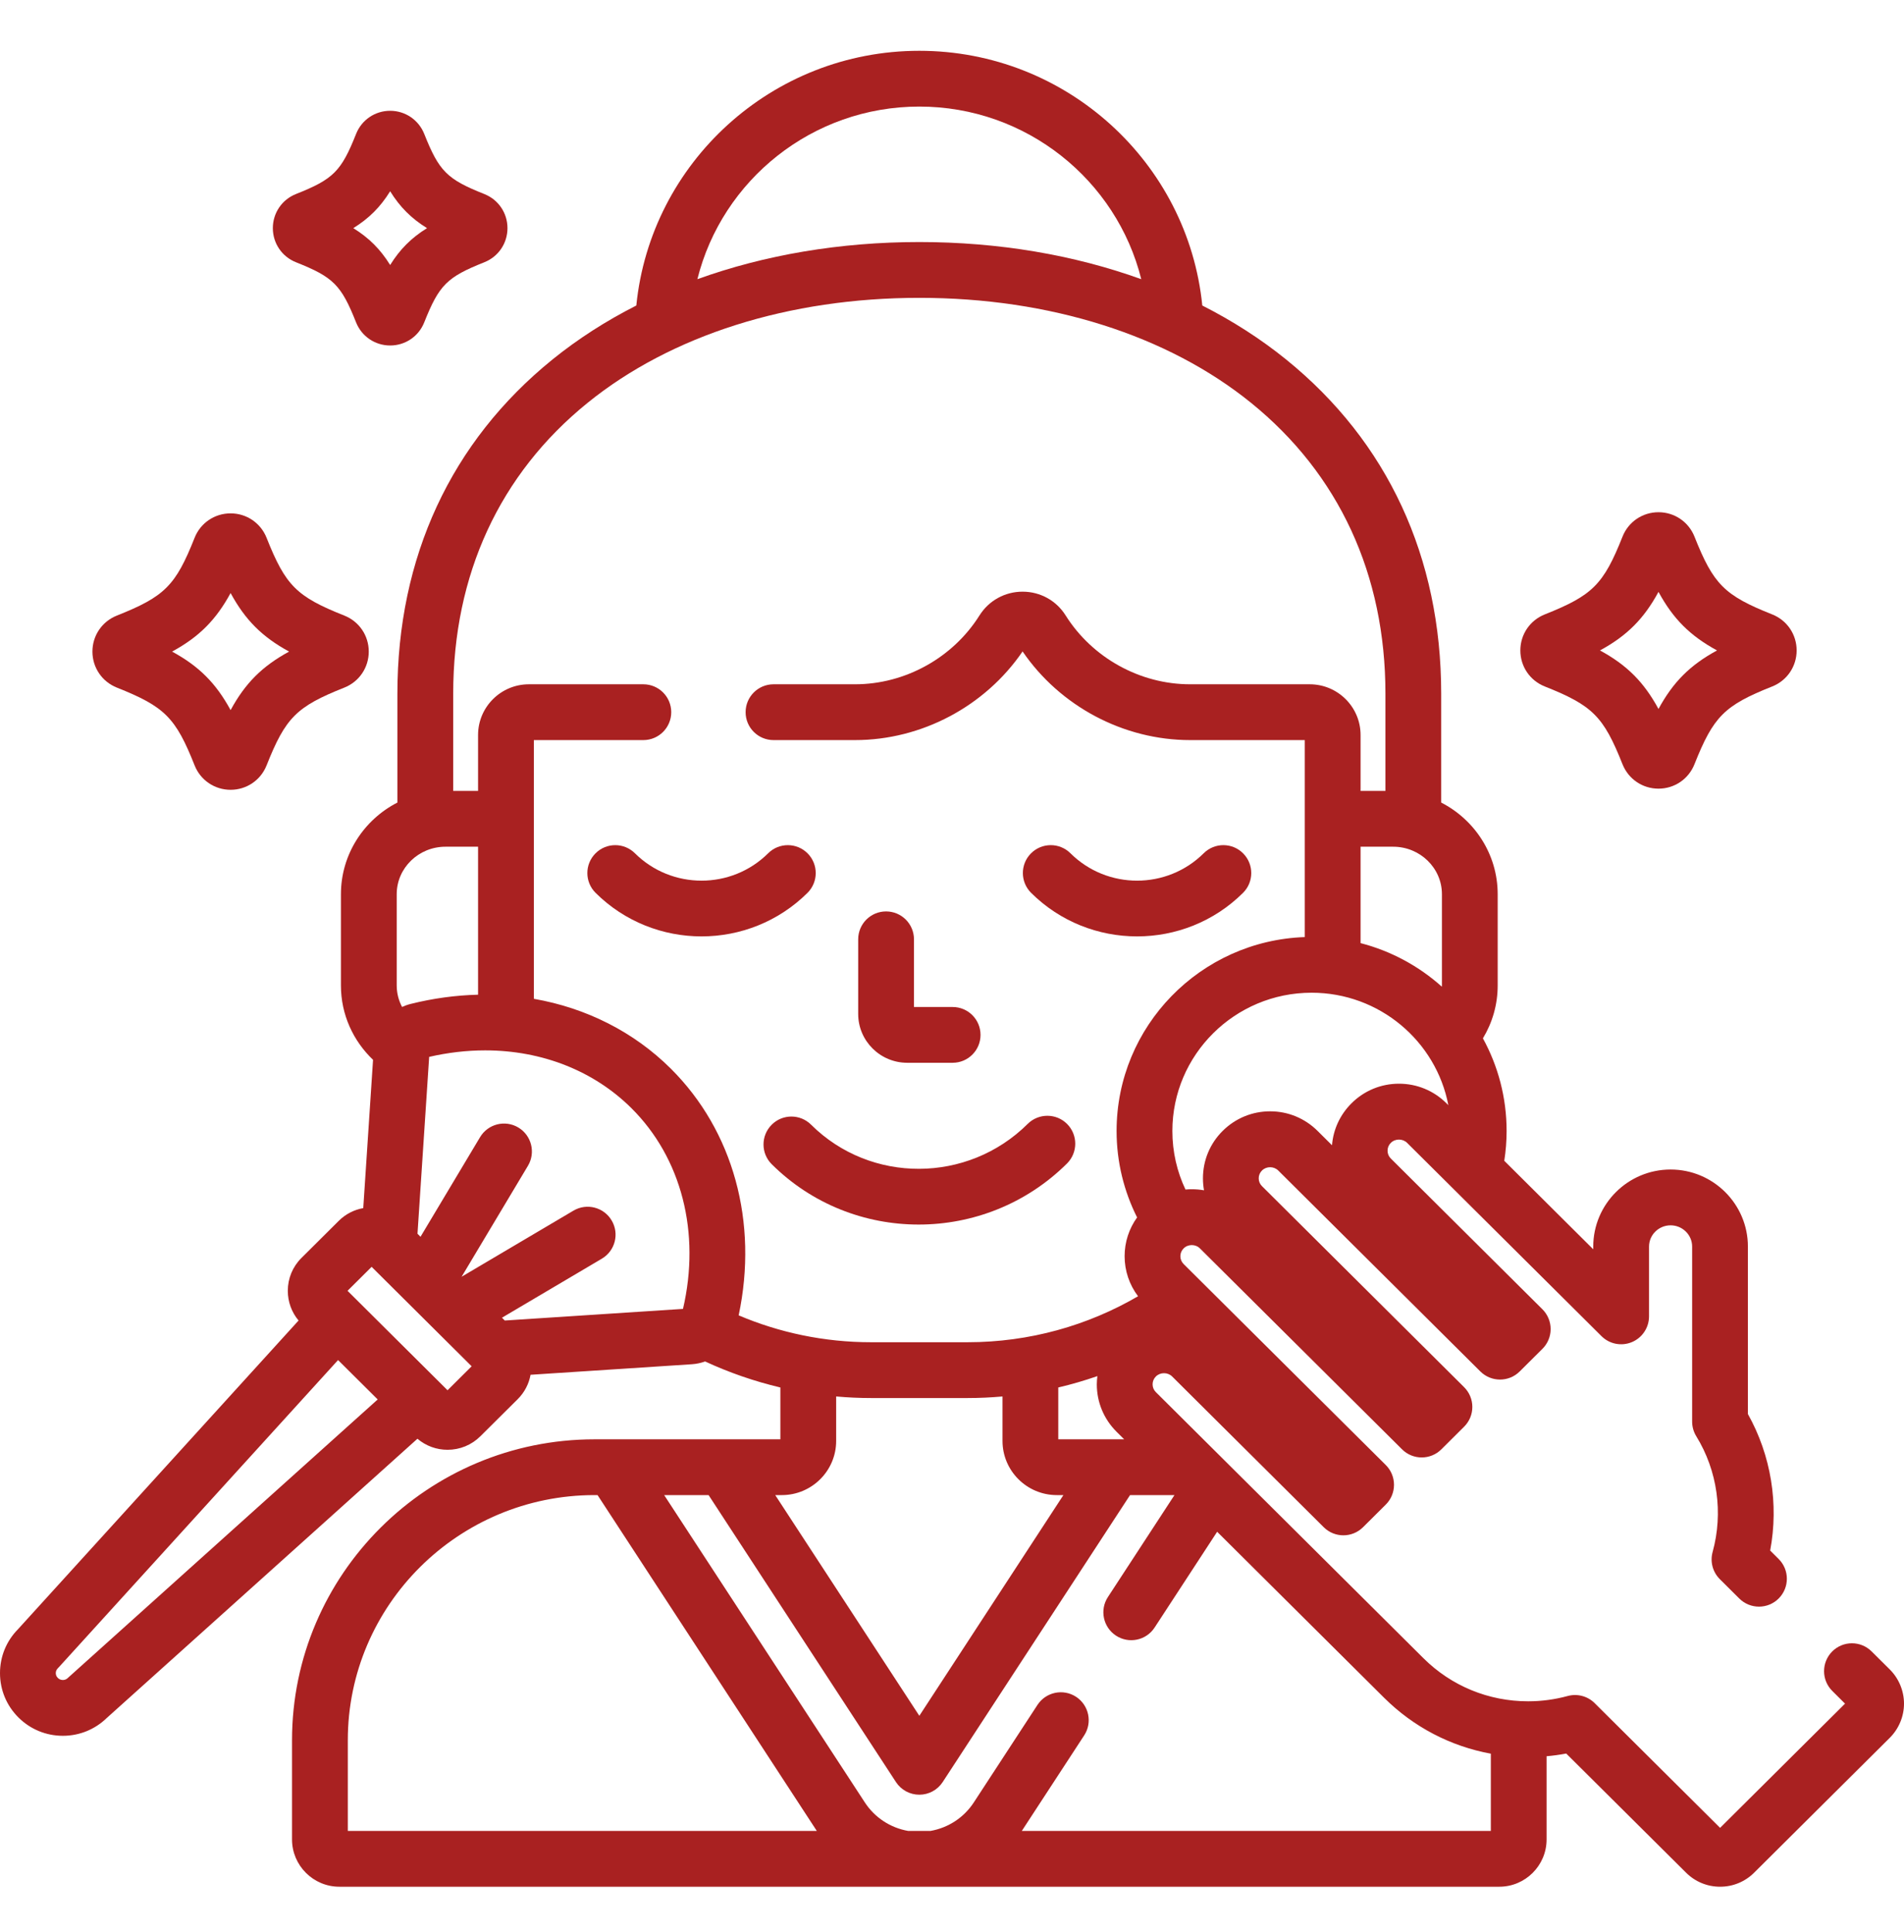 <svg width="70" height="71" viewBox="0 0 70 71" fill="none" xmlns="http://www.w3.org/2000/svg">
<path d="M33.354 39.061H35.023C35.59 39.061 36.049 38.603 36.049 38.036C36.049 37.469 35.59 37.011 35.023 37.011H33.602V34.523C33.602 33.957 33.142 33.498 32.576 33.498C32.01 33.498 31.551 33.957 31.551 34.523V37.267C31.551 38.257 32.36 39.061 33.354 39.061Z" fill="#A92121"/>
<path d="M29.692 31.365C29.293 30.964 28.644 30.961 28.242 31.36C26.891 32.703 24.693 32.703 23.342 31.36C22.94 30.961 22.291 30.964 21.892 31.365C21.493 31.767 21.495 32.416 21.896 32.815C22.97 33.883 24.381 34.416 25.792 34.416C27.203 34.416 28.614 33.882 29.688 32.815C30.089 32.416 30.091 31.767 29.692 31.365Z" fill="#A92121"/>
<path d="M41.804 34.416C43.215 34.416 44.626 33.883 45.7 32.815C46.102 32.416 46.103 31.767 45.704 31.365C45.305 30.963 44.656 30.961 44.254 31.36C42.903 32.703 40.705 32.703 39.354 31.36C38.952 30.961 38.303 30.963 37.903 31.365C37.504 31.767 37.507 32.416 37.908 32.815C38.982 33.883 40.392 34.416 41.804 34.416Z" fill="#A92121"/>
<path d="M28.369 41.34C27.969 41.742 27.971 42.391 28.373 42.79C29.86 44.268 31.815 45.007 33.774 45.007C35.747 45.007 37.723 44.258 39.229 42.762C39.63 42.362 39.632 41.713 39.233 41.311C38.834 40.91 38.185 40.908 37.783 41.307C35.579 43.498 32.006 43.51 29.819 41.336C29.417 40.936 28.767 40.938 28.369 41.34Z" fill="#A92121"/>
<path d="M56.793 25.23C58.551 25.928 58.952 26.329 59.65 28.086C59.867 28.633 60.386 28.986 60.974 28.986C61.562 28.986 62.081 28.633 62.297 28.087C62.996 26.329 63.397 25.928 65.155 25.23C65.701 25.013 66.053 24.493 66.053 23.906C66.053 23.318 65.701 22.799 65.155 22.582C63.397 21.883 62.996 21.483 62.297 19.723C62.08 19.178 61.56 18.826 60.974 18.826C60.387 18.826 59.867 19.178 59.651 19.724C58.952 21.483 58.551 21.883 56.793 22.582C56.248 22.799 55.895 23.318 55.895 23.906C55.895 24.494 56.248 25.013 56.793 25.23ZM60.974 21.754C61.513 22.746 62.134 23.366 63.126 23.906C62.134 24.445 61.513 25.066 60.974 26.057C60.435 25.066 59.815 24.446 58.823 23.906C59.815 23.366 60.435 22.746 60.974 21.754Z" fill="#A92121"/>
<path d="M4.297 25.272C6.055 25.971 6.456 26.371 7.154 28.129C7.37 28.675 7.89 29.028 8.478 29.028C9.065 29.028 9.584 28.676 9.801 28.13C10.5 26.371 10.9 25.971 12.659 25.272C13.205 25.055 13.557 24.536 13.557 23.948C13.557 23.361 13.205 22.841 12.659 22.625C10.9 21.926 10.5 21.525 9.801 19.767C9.584 19.221 9.065 18.868 8.478 18.868C7.89 18.868 7.37 19.221 7.154 19.767C6.456 21.525 6.055 21.926 4.296 22.625C3.751 22.842 3.398 23.361 3.398 23.948C3.398 24.535 3.751 25.055 4.297 25.272ZM8.478 21.797C9.017 22.788 9.638 23.409 10.629 23.948C9.638 24.488 9.017 25.108 8.478 26.099C7.938 25.108 7.318 24.488 6.327 23.948C7.318 23.409 7.938 22.788 8.478 21.797Z" fill="#A92121"/>
<path d="M10.882 9.639C12.256 10.185 12.544 10.473 13.09 11.847C13.296 12.364 13.788 12.698 14.344 12.698C14.9 12.698 15.392 12.365 15.597 11.848C16.144 10.473 16.433 10.185 17.806 9.639C18.323 9.434 18.657 8.942 18.657 8.385C18.657 7.83 18.324 7.338 17.806 7.132C16.433 6.586 16.144 6.297 15.598 4.924C15.392 4.407 14.9 4.072 14.344 4.072C13.788 4.072 13.296 4.406 13.091 4.923C12.545 6.297 12.256 6.586 10.88 7.132C10.364 7.338 10.031 7.83 10.031 8.385C10.031 8.942 10.366 9.434 10.882 9.639ZM14.344 7.03C14.704 7.61 15.12 8.026 15.699 8.385C15.12 8.745 14.704 9.161 14.344 9.74C13.984 9.161 13.569 8.745 12.989 8.385C13.569 8.025 13.984 7.61 14.344 7.03Z" fill="#A92121"/>
<path d="M69.478 61.359L68.809 60.695C68.408 60.296 67.758 60.297 67.359 60.699C66.96 61.101 66.962 61.75 67.364 62.149L67.832 62.615L63.239 67.18L58.628 62.597C58.368 62.338 57.99 62.239 57.636 62.334C57.163 62.463 56.674 62.529 56.183 62.529C54.727 62.529 53.358 61.966 52.331 60.944L42.496 51.167C42.417 51.089 42.375 50.989 42.375 50.879C42.375 50.769 42.417 50.669 42.496 50.59C42.657 50.43 42.933 50.43 43.093 50.59L48.667 56.131C49.067 56.528 49.712 56.528 50.112 56.13L50.948 55.299C51.142 55.107 51.25 54.845 51.25 54.572C51.25 54.299 51.142 54.038 50.948 53.845L43.517 46.459C43.438 46.38 43.396 46.28 43.396 46.17C43.396 46.06 43.438 45.96 43.517 45.882C43.678 45.721 43.953 45.721 44.114 45.882L51.546 53.268C51.945 53.666 52.592 53.666 52.992 53.268L53.827 52.437C54.021 52.245 54.13 51.983 54.13 51.71C54.13 51.437 54.021 51.175 53.827 50.983L46.397 43.596C46.318 43.518 46.276 43.418 46.276 43.308C46.276 43.198 46.318 43.098 46.397 43.02C46.558 42.859 46.832 42.859 46.994 43.02L54.425 50.406C54.825 50.803 55.471 50.804 55.871 50.406L56.707 49.575C56.9 49.383 57.009 49.121 57.009 48.848C57.009 48.575 56.9 48.313 56.707 48.121L51.134 42.581C51.055 42.503 51.013 42.403 51.013 42.292C51.013 42.182 51.055 42.082 51.134 42.004C51.295 41.843 51.57 41.843 51.732 42.004L58.878 49.108C59.172 49.401 59.612 49.487 59.995 49.328C60.377 49.169 60.626 48.795 60.626 48.381V45.816C60.627 45.385 60.982 45.035 61.419 45.035C61.855 45.035 62.211 45.385 62.211 45.816V52.249C62.211 52.439 62.263 52.625 62.363 52.787C63.142 54.052 63.36 55.602 62.964 57.041C62.865 57.398 62.967 57.779 63.23 58.041L63.945 58.752C64.347 59.151 64.996 59.149 65.395 58.748C65.794 58.346 65.793 57.697 65.391 57.298L65.08 56.988C65.402 55.276 65.113 53.491 64.261 51.971V45.816C64.261 44.254 62.986 42.984 61.418 42.984C59.851 42.984 58.576 44.254 58.575 45.816V45.916L55.304 42.663C55.36 42.306 55.39 41.941 55.39 41.568C55.39 40.335 55.074 39.175 54.519 38.163C54.863 37.594 55.062 36.93 55.062 36.219V32.866C55.062 31.402 54.218 30.129 52.985 29.497V25.496C52.985 20.48 51.015 16.233 47.286 13.214C46.352 12.458 45.317 11.795 44.202 11.229C43.676 5.98 39.211 1.867 33.798 1.867C28.385 1.867 23.92 5.98 23.394 11.229C22.278 11.795 21.244 12.458 20.31 13.214C16.581 16.233 14.61 20.48 14.61 25.496V29.497C13.378 30.129 12.534 31.402 12.534 32.866V36.219C12.534 37.292 12.988 38.261 13.715 38.952L13.355 44.402C13.016 44.463 12.703 44.623 12.455 44.87L11.084 46.233C10.76 46.555 10.581 46.984 10.581 47.442C10.581 47.846 10.721 48.228 10.977 48.534L0.658 59.884C0.233 60.316 0 60.886 0 61.493C0 62.109 0.241 62.689 0.679 63.124C1.115 63.558 1.695 63.797 2.311 63.797C2.918 63.797 3.488 63.565 3.922 63.145L15.347 52.879C15.656 53.141 16.043 53.285 16.454 53.285C16.91 53.285 17.339 53.108 17.661 52.788L19.033 51.425C19.282 51.177 19.444 50.866 19.506 50.528L25.435 50.141C25.605 50.13 25.77 50.094 25.924 50.039C26.802 50.446 27.727 50.767 28.69 50.995V52.9H21.858C15.725 52.9 10.736 57.862 10.736 63.962V67.605C10.736 68.564 11.517 69.344 12.477 69.344H55.119C56.08 69.344 56.86 68.564 56.86 67.605V64.548C57.102 64.527 57.344 64.494 57.582 64.449L61.989 68.829C62.323 69.161 62.768 69.344 63.239 69.344C63.711 69.344 64.155 69.161 64.489 68.829L69.478 63.87C69.81 63.54 70 63.083 70 62.615C70 62.147 69.81 61.689 69.478 61.359ZM38.907 50.995C39.397 50.88 39.876 50.74 40.345 50.577C40.333 50.676 40.324 50.777 40.324 50.879C40.324 51.537 40.582 52.156 41.05 52.622L41.33 52.9H38.907V50.995ZM53.178 40.549C52.711 40.085 52.092 39.83 51.433 39.83C50.774 39.83 50.155 40.085 49.688 40.55C49.268 40.968 49.017 41.509 48.971 42.092L48.44 41.565C47.974 41.101 47.354 40.845 46.696 40.845C46.037 40.845 45.418 41.101 44.951 41.565C44.483 42.03 44.226 42.649 44.226 43.308C44.226 43.457 44.239 43.604 44.265 43.748C44.118 43.722 43.968 43.709 43.816 43.709C43.738 43.709 43.66 43.712 43.584 43.72C43.274 43.066 43.102 42.337 43.102 41.568C43.102 38.765 45.398 36.486 48.22 36.486C50.717 36.486 52.8 38.269 53.248 40.62L53.178 40.549ZM53.012 36.219C53.012 36.234 53.01 36.25 53.01 36.265C52.169 35.512 51.149 34.954 50.021 34.663V31.12H51.22C52.208 31.12 53.012 31.903 53.012 32.865V36.219ZM33.799 3.917C37.737 3.917 41.052 6.623 41.958 10.261C39.482 9.368 36.712 8.896 33.799 8.896C30.885 8.896 28.115 9.368 25.639 10.261C26.546 6.623 29.86 3.917 33.799 3.917ZM14.585 32.865C14.585 31.903 15.389 31.12 16.378 31.12H17.576V36.559C16.751 36.579 15.917 36.693 15.094 36.899C14.985 36.926 14.88 36.964 14.782 37.01C14.657 36.772 14.585 36.504 14.585 36.219V32.865ZM2.535 61.634C2.522 61.645 2.51 61.657 2.497 61.669C2.434 61.733 2.361 61.746 2.311 61.746C2.261 61.746 2.189 61.733 2.125 61.669C2.064 61.609 2.051 61.54 2.051 61.493C2.051 61.446 2.064 61.377 2.125 61.316C2.137 61.305 2.149 61.292 2.161 61.279L12.429 49.987L13.886 51.435L2.535 61.634ZM16.454 51.097L12.777 47.442L13.663 46.561L17.34 50.216L16.454 51.097ZM25.11 48.107L18.558 48.534L18.454 48.431L22.127 46.261C22.615 45.973 22.777 45.344 22.488 44.857C22.2 44.369 21.572 44.207 21.084 44.495L16.971 46.925L19.41 42.847C19.7 42.361 19.542 41.731 19.056 41.44C18.57 41.15 17.941 41.308 17.65 41.794L15.46 45.456L15.349 45.344L15.778 38.844C16.465 38.686 17.156 38.605 17.837 38.605C19.927 38.605 21.837 39.36 23.215 40.73C25.06 42.563 25.762 45.309 25.11 48.107ZM24.661 39.275C23.305 37.927 21.558 37.047 19.627 36.71V27.201H23.652C24.219 27.201 24.678 26.742 24.678 26.175C24.678 25.609 24.219 25.15 23.652 25.15H19.445C18.414 25.15 17.576 25.986 17.576 27.014V29.069H16.662V25.495C16.662 21.119 18.37 17.424 21.601 14.807C24.676 12.318 29.008 10.947 33.799 10.947C38.589 10.947 42.921 12.318 45.996 14.807C49.227 17.424 50.935 21.119 50.935 25.495V29.069H50.021V27.014C50.021 25.986 49.183 25.15 48.152 25.15H43.753C41.914 25.15 40.16 24.18 39.178 22.62C38.835 22.072 38.243 21.746 37.595 21.746C36.947 21.746 36.355 22.072 36.011 22.619C35.029 24.18 33.276 25.15 31.436 25.15H28.438C27.872 25.15 27.412 25.609 27.412 26.176C27.412 26.742 27.872 27.201 28.438 27.201H31.436C33.882 27.201 36.216 25.96 37.595 23.943C38.974 25.959 41.307 27.201 43.753 27.201H47.97V34.441C44.133 34.573 41.051 37.718 41.051 41.568C41.051 42.709 41.324 43.787 41.805 44.745C41.508 45.158 41.346 45.651 41.346 46.17C41.346 46.708 41.521 47.219 41.84 47.642C39.999 48.715 37.856 49.332 35.569 49.332H32.029C30.3 49.332 28.653 48.979 27.157 48.344C27.881 44.926 26.964 41.565 24.661 39.275ZM28.744 54.95C29.846 54.95 30.741 54.057 30.741 52.96V51.325C31.165 51.363 31.595 51.383 32.029 51.383H35.569C36.003 51.383 36.433 51.363 36.857 51.325V52.96C36.857 54.057 37.752 54.95 38.853 54.95H39.096L33.799 63.062L28.501 54.95H28.744ZM12.787 67.294V63.962C12.787 58.993 16.856 54.95 21.858 54.95H21.969L30.03 67.294H12.787ZM37.566 67.294L39.859 63.783C40.169 63.309 40.035 62.674 39.562 62.364C39.087 62.054 38.452 62.188 38.142 62.662L35.802 66.245C35.439 66.802 34.86 67.181 34.206 67.294H33.391C32.737 67.181 32.158 66.802 31.795 66.245L24.418 54.95H26.051L32.94 65.498C33.129 65.788 33.452 65.962 33.799 65.962C34.145 65.962 34.468 65.788 34.657 65.498L41.546 54.95H43.179L40.732 58.697C40.422 59.171 40.556 59.807 41.03 60.116C41.504 60.426 42.139 60.293 42.449 59.818L44.748 56.298L50.885 62.398C51.971 63.477 53.331 64.183 54.81 64.454V67.294H37.566Z" fill="#A92121"/>
</svg>

